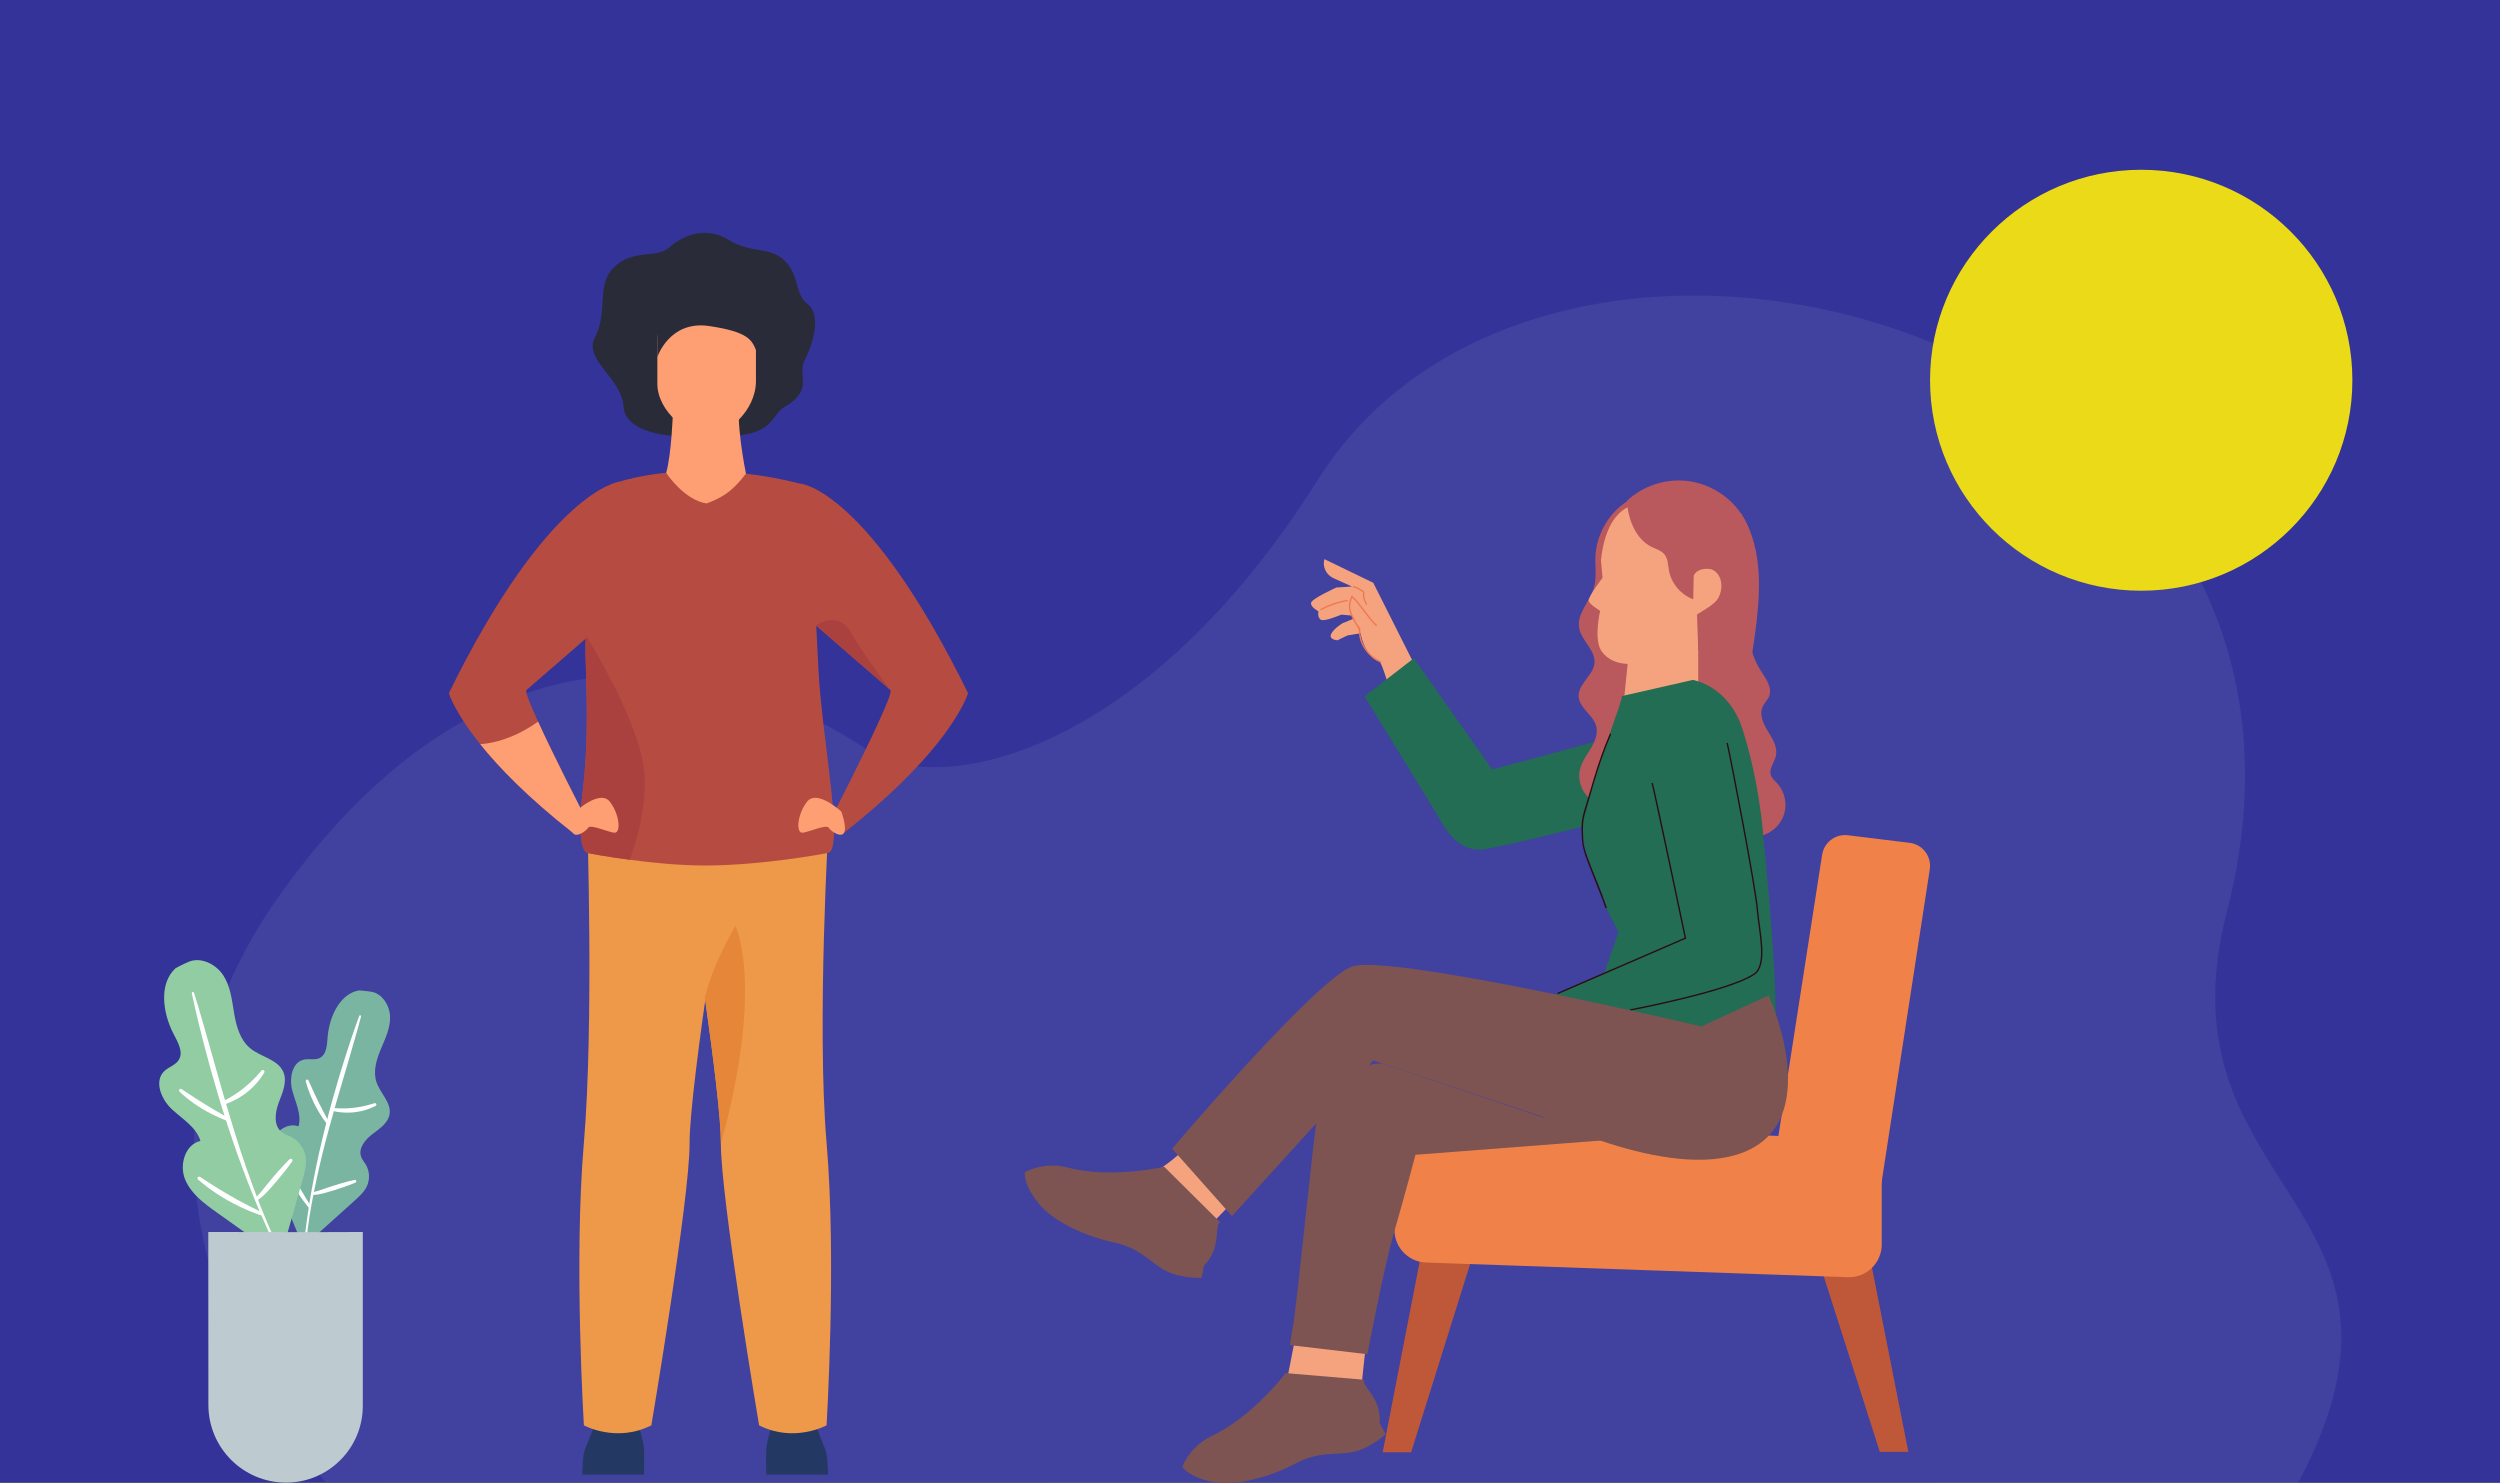 <?xml version="1.0" encoding="UTF-8" standalone="no"?>
<svg xmlns="http://www.w3.org/2000/svg" xmlns:xlink="http://www.w3.org/1999/xlink" xmlns:serif="http://www.serif.com/" width="100%" height="100%" viewBox="0 0 450 267" version="1.1" xml:space="preserve" style="fill-rule:evenodd;clip-rule:evenodd;stroke-miterlimit:2;">
  <rect x="0" y="0" width="450" height="267" fill="#808080" stroke="none"/>
  <rect id="Persona-en-situación-de-exclusión-social" serif:id="Persona en situación de exclusión social" x="-1067.67" y="-66.261" width="1580" height="1080" style="fill:none;"></rect>
  <rect x="-0" y="0" width="450" height="266.87" style="fill:#339;"></rect>
  <path d="M58.599,266.763c0,0 -47.492,-50.882 -8.032,-105.971c35.012,-48.877 75.832,-45.536 105.781,-25.701c12.756,8.448 49.531,1.041 80.833,-48.694c42.686,-67.825 190.651,-26.689 163.672,77.661c-13.055,50.498 39.734,52.334 12.835,102.812l-355.089,-0.107Z" style="fill:#fff;fill-opacity:0.07;fill-rule:nonzero;"></path>
  <g id="BACKGROUND"></g>
  <g id="OBJECTS"></g>
  <ellipse cx="385.419" cy="68.444" rx="38.009" ry="37.886" style="fill:#eada18;"></ellipse>
  <g>
    <path d="M218.994,219.201l2.593,-3.058l-8.013,-9.169l-4.779,3.426l10.199,8.801Z" style="fill:#f5a37f;fill-rule:nonzero;"></path>
    <path d="M247.186,104.901l7.385,14.688l-4.798,3.288c-0,-0 -1.159,-3.807 -1.511,-3.868c-2.512,-0.436 -2.95,-5.097 -2.95,-5.097l-2.78,0.472l-1.78,0.867c-0,-0 -1.594,-0.097 -1.166,-1.086c0.428,-0.988 2.058,-1.976 2.058,-1.976l3.069,-1.261l-3.281,-0.293c-0,0 -3.141,1.37 -3.744,0.883c-0.603,-0.486 -0.367,-1.484 -0.367,-1.484c-0,-0 -1.481,-0.759 -1.327,-1.532c0.153,-0.773 4.557,-2.747 4.557,-2.747l2.808,-0.183l-3.324,-1.498c-1.292,-0.583 -2.026,-2.012 -1.655,-3.382l0.012,-0.045l8.794,4.254Z" style="fill:#f5a37f;fill-rule:nonzero;"></path>
    <path d="M249.358,114.106l-6.113,-6.187c0,-0 -0.486,1.062 -0.272,2.055c0.214,0.994 1.976,2.91 1.945,3.082c-0.169,0.952 0.367,3.169 1.648,4.728c1.281,1.558 4.04,-0.442 4.04,-0.442l-1.248,-3.236Z" style="fill:#f5a37f;fill-rule:nonzero;"></path>
    <path d="M247.831,112.471c-1.693,-1.567 -2.721,-3.656 -4.405,-5.229c-0.074,-0.07 -0.179,-0.034 -0.213,0.056c-0.279,0.745 -0.513,1.487 -0.383,2.291c0.198,1.216 0.926,2.344 1.549,3.373c0.29,0.478 0.207,0.817 0.27,1.347c0.036,0.301 0.096,0.6 0.183,0.89c0.187,0.63 0.487,1.223 0.868,1.757c0.704,0.987 1.664,1.791 2.762,2.308c0.147,0.07 0.277,-0.15 0.128,-0.22c-1.131,-0.533 -2.123,-1.375 -2.811,-2.421c-0.367,-0.557 -0.643,-1.175 -0.789,-1.827c-0.089,-0.396 -0.136,-0.806 -0.122,-1.212c0.008,-0.212 0.054,-0.376 -0.065,-0.563c-0.186,-0.289 -0.432,-0.535 -0.607,-0.847c-0.17,-0.301 -0.335,-0.604 -0.488,-0.914c-0.244,-0.489 -0.476,-0.997 -0.593,-1.534c-0.181,-0.831 0.053,-1.586 0.343,-2.36c-0.07,0.018 -0.142,0.037 -0.212,0.056c1.684,1.572 2.711,3.661 4.405,5.229c0.12,0.112 0.301,-0.068 0.18,-0.18Z" style="fill:#ef7850;fill-rule:nonzero;"></path>
    <path d="M243.594,105.73c0.345,0.104 0.677,0.24 0.994,0.411c0.163,0.088 0.321,0.185 0.473,0.29c0.141,0.096 0.343,0.192 0.303,0.388c-0.036,0.173 -0.074,0.324 -0.055,0.505c0.017,0.172 0.062,0.339 0.116,0.504c0.112,0.343 0.256,0.675 0.425,0.994c0.077,0.145 0.297,0.016 0.22,-0.129c-0.189,-0.356 -0.353,-0.733 -0.457,-1.124c-0.053,-0.199 -0.077,-0.398 -0.028,-0.6c0.041,-0.167 0.078,-0.301 -0.027,-0.452c-0.085,-0.122 -0.225,-0.207 -0.345,-0.291c-0.16,-0.11 -0.326,-0.212 -0.497,-0.305c-0.335,-0.181 -0.689,-0.326 -1.054,-0.436c-0.157,-0.048 -0.224,0.198 -0.068,0.245Z" style="fill:#ef7850;fill-rule:nonzero;"></path>
    <path d="M237.812,109.832c1.477,-0.793 3.072,-1.338 4.724,-1.619c0.161,-0.027 0.093,-0.273 -0.068,-0.246c-1.673,0.285 -3.289,0.842 -4.784,1.645c-0.146,0.077 -0.017,0.297 0.128,0.22Z" style="fill:#ef7850;fill-rule:nonzero;"></path>
    <path d="M254.489,118.483l14.107,20.026l31.409,-8.451l2.24,14.339c0,-0 -31.275,8.097 -35.409,8.501c-4.741,0.465 -7.249,-4.602 -8.078,-6.115c-0.332,-0.606 -13.143,-21.432 -13.143,-21.432l8.874,-6.868Z" style="fill:#226d53;fill-rule:nonzero;"></path>
    <path d="M284.447,138.261c0.377,-1.337 1.26,-2.46 1.967,-3.655c0.707,-1.195 1.261,-2.616 0.885,-3.953c-0.564,-2.007 -3.04,-3.209 -3.146,-5.292c-0.116,-2.265 2.663,-3.779 2.853,-6.04c0.195,-2.327 -2.386,-4.008 -2.772,-6.311c-0.429,-2.57 1.931,-4.708 2.666,-7.208c0.525,-1.785 0.194,-3.696 0.271,-5.556c0.156,-3.738 2.081,-7.365 5.09,-9.589c3.009,-2.223 7.042,-2.999 10.661,-2.049l10.443,3.802c7.241,11.118 0.068,28.174 0.463,39.847c0.024,0.716 0.033,1.469 -0.3,2.104c-0.312,0.596 -0.883,1.005 -1.436,1.388c-5.182,3.586 -10.671,6.866 -16.703,8.69c-1.661,0.503 -3.383,0.895 -5.114,0.799c-1.732,-0.097 -3.489,-0.73 -4.657,-2.013c-1.195,-1.312 -1.654,-3.255 -1.171,-4.964Z" style="fill:#b9585d;fill-rule:nonzero;"></path>
    <path d="M294.654,90.842c-0,-0 -5.4,-0.073 -6.483,10l0.288,3.168c-0,0 -2.429,3.145 -2.5,4.063c-0.046,0.604 2.069,1.879 2.069,1.879c-0,0 -1.179,4.94 0.159,7.108c1.338,2.167 4.448,3.011 7.419,2.041c2.971,-0.969 9.654,-6.355 9.654,-6.355c-0,0 7.873,-8.223 6.637,-14.425c-1.237,-6.201 -8.49,-10.382 -8.49,-10.382l-8.753,2.903Z" style="fill:#f5a37f;fill-rule:nonzero;"></path>
    <path d="M293.471,114.692c-0.082,0.491 -1.559,15.455 -1.559,15.455l13.771,-1.993l-0.002,-16.872l-12.21,3.41Z" style="fill:#f5a37f;fill-rule:nonzero;"></path>
    <path d="M303.623,86.561c3.884,0.428 7.538,2.622 9.742,5.849c2.726,3.993 3.117,9.345 1.475,13.893c-1.642,4.548 -4.966,8.354 -9.158,10.762l-0.303,-9.004c-2.478,-0.649 -4.491,-2.815 -4.957,-5.335c-0.192,-1.032 -0.176,-2.187 -0.859,-2.985c-0.558,-0.652 -1.443,-0.892 -2.215,-1.268c-2.974,-1.45 -4.293,-5.023 -4.506,-8.325c2.853,-2.67 6.897,-4.015 10.781,-3.587Z" style="fill:#b9585d;fill-rule:nonzero;"></path>
    <path d="M304.865,103.61c0.639,-1.371 2.438,-1.26 2.921,-1.186c0.483,0.073 0.917,0.353 1.247,0.713c1.067,1.161 1.017,3.028 0.301,4.433c-0.716,1.405 -3.383,2.574 -4.611,3.564l0.142,-7.524Z" style="fill:#f5a37f;fill-rule:nonzero;"></path>
    <path d="M319.869,140.97c-0.411,-0.444 -0.909,-0.849 -1.104,-1.422c-0.397,-1.172 0.637,-2.313 0.901,-3.523c0.338,-1.548 -0.61,-3.048 -1.441,-4.398c-0.831,-1.348 -1.603,-3.02 -0.93,-4.455c0.307,-0.655 0.883,-1.161 1.152,-1.832c0.622,-1.559 -0.588,-3.174 -1.49,-4.589c-2.226,-3.488 -2.826,-7.966 -1.598,-11.917l-7.157,15.026c1.899,8.668 4.463,17.189 7.663,25.464c0.171,0.441 0.403,0.937 0.861,1.054c0.243,0.062 0.5,-0.001 0.739,-0.08c1.81,-0.599 3.271,-2.161 3.747,-4.008c0.477,-1.847 -0.047,-3.921 -1.343,-5.32Z" style="fill:#b9585d;fill-rule:nonzero;"></path>
    <path d="M208.078,211.343l5.615,-4.873l9.114,8.944l-5.074,5.243l-9.655,-9.314Z" style="fill:#f5a37f;fill-rule:nonzero;"></path>
    <path d="M219.573,220.002c-1.041,0.707 0.351,4.548 -2.849,7.81l-0.434,2.207c-0,-0 -3.564,0.154 -6.316,-1.207c-2.75,-1.36 -4.61,-4.145 -9.383,-5.15c-4.774,-1.006 -10.906,-3.582 -13.72,-7.143c-2.815,-3.561 -2.385,-5.544 -2.385,-5.544c2.337,-1.174 5.017,-1.498 7.551,-0.849c1.65,0.423 3.835,0.815 6.439,0.898c6.117,0.195 11.072,-1.022 11.072,-1.022l10.029,9.957c0.014,0.013 0.011,0.032 -0.004,0.043Z" style="fill:#7d5452;fill-rule:nonzero;"></path>
    <path d="M231.722,248.087l1.429,-7.296l12.686,1.443l-0.773,7.255l-13.342,-1.402Z" style="fill:#f5a37f;fill-rule:nonzero;"></path>
    <path d="M245.503,248.386c-0.344,1.21 3.19,3.26 2.832,7.815l1.085,1.971c0,0 -2.633,2.408 -5.616,3.131c-2.982,0.724 -6.196,-0.216 -10.5,2.079c-4.305,2.295 -10.66,4.259 -15.104,3.337c-4.445,-0.923 -5.389,-2.718 -5.389,-2.718c1.038,-2.401 2.884,-4.37 5.243,-5.501c1.537,-0.735 3.463,-1.838 5.513,-3.448c4.813,-3.779 7.83,-7.894 7.83,-7.894l14.082,1.192c0.019,0.001 0.029,0.018 0.024,0.036Z" style="fill:#7d5452;fill-rule:nonzero;"></path>
    <path d="M255.832,225.595l-6.948,35.812l5.12,0l12.41,-39.601l-10.582,3.789Z" style="fill:#bf5839;fill-rule:nonzero;"></path>
    <path d="M336.651,226.634l6.849,34.697l-5.133,0l-12.298,-38.485l10.582,3.788Z" style="fill:#bf5839;fill-rule:nonzero;"></path>
    <path d="M256.684,227.256l75.932,2.638c3.331,0.115 6.093,-2.553 6.093,-5.885l0,-13.114c0,-3.157 -2.49,-5.753 -5.644,-5.883l-74.608,-3.088c-3.122,-0.129 -5.801,2.202 -6.104,5.311l-1.324,13.564c-0.331,3.381 2.26,6.339 5.655,6.457Z" style="fill:#f08249;fill-rule:nonzero;"></path>
    <path d="M319.7,207.128l8.285,-53.278c0.347,-2.229 2.399,-3.781 4.638,-3.506l11.117,1.366c2.375,0.291 4.021,2.515 3.606,4.872l-8.637,56.082c-0.4,2.27 -3.379,1.349 -5.648,0.954l-9.949,-1.731c-2.244,-0.39 -3.762,-2.508 -3.412,-4.759Z" style="fill:#f08249;fill-rule:nonzero;"></path>
    <path d="M304.723,122.385c-0,0 6.398,1.018 8.91,8.821c3.146,9.769 3.764,19.325 3.764,19.325c-0,0 3.449,33.091 1.714,36.327l-1.31,1.906l-32.448,-3.598l5.963,-17.383l-2.219,-4.395c-0.523,-3.631 -5.267,-10.307 -4.033,-16.213c1.528,-7.314 7.428,-22.016 6.848,-21.878l12.811,-2.912Z" style="fill:#226d53;fill-rule:nonzero;"></path>
    <path d="M297.391,140.943c0.608,2.333 5.984,27.927 5.984,27.927l-23.512,10.16l13.57,2.762c0,0 17.795,-3.361 22.321,-6.448c2.458,-1.676 0.901,-7.622 0.574,-11.617c-0.326,-3.994 -4.742,-27.041 -5.439,-29.99c-1.143,-4.845 -7.822,-9.668 -11.896,-5.141c-4.261,4.735 -1.602,12.347 -1.602,12.347Z" style="fill:#226d53;fill-rule:nonzero;"></path>
    <path d="M293.433,181.792c0,0 17.795,-3.361 22.321,-6.448c2.458,-1.676 0.901,-7.622 0.574,-11.617c-0.326,-3.994 -4.742,-27.041 -5.439,-29.99" style="fill:none;stroke:#2b0c12;stroke-width:0.25px;"></path>
    <path d="M297.391,140.943c0.608,2.333 5.984,27.927 5.984,27.927l-23.011,9.966" style="fill:none;stroke:#2b0c12;stroke-width:0.25px;"></path>
    <path d="M289.771,132.106c-1.091,2.471 -1.963,5.034 -2.765,7.611c-0.432,1.39 -0.843,2.787 -1.244,4.186c-0.327,1.142 -0.759,2.309 -0.962,3.481c-0.171,0.977 -0.131,2.005 -0.099,2.992c0.039,1.211 0.22,2.304 0.611,3.459c0.507,1.495 1.114,2.96 1.689,4.43c0.669,1.711 1.388,3.415 1.973,5.157c0.052,0.155 0.298,0.088 0.245,-0.067c-1.034,-3.078 -2.38,-6.049 -3.489,-9.1c-0.357,-0.982 -0.677,-1.973 -0.736,-3.023c-0.057,-1.007 -0.089,-2.023 -0.025,-3.031c0.068,-1.105 0.45,-2.158 0.751,-3.218c0.372,-1.313 0.75,-2.624 1.144,-3.931c0.9,-2.984 1.866,-5.963 3.127,-8.817c0.066,-0.149 -0.154,-0.279 -0.22,-0.129Z" style="fill:#2b0c12;fill-rule:nonzero;"></path>
    <path d="M210.985,206.763c0.857,-1.007 25.71,-30.201 32.287,-32.75c6.577,-2.548 62.98,10.741 62.98,10.741l12.104,-5.59c0,0 9.702,21.081 -3.26,27.677c-12.961,6.596 -37.702,-5.917 -37.702,-5.917l-30.203,-10.019l-25.437,27.983l-10.769,-12.125Z" style="fill:#7d5452;fill-rule:nonzero;"></path>
    <path d="M249.201,191.572c-3.409,-1.131 -11.137,4.719 -11.928,8.301c-0.791,3.582 -4.056,37.57 -4.635,39.347l-0.448,2.902l13.944,1.641c-0,0 2.936,-15.53 4.801,-21.956c1.864,-6.427 3.858,-13.946 3.858,-13.946l34.935,-2.688c0,-0 -37.119,-12.471 -40.527,-13.601Z" style="fill:#7d5452;fill-rule:nonzero;"></path>
  </g>
  <g>
    <path d="M120.882,78.412c-0,-0 -8.417,-0.422 -8.655,-5.28c-0.234,-4.857 -7.186,-8.4 -5.173,-12.299c2.47,-4.783 0.216,-9.381 3.335,-12.596c3.434,-3.544 7.774,-1.619 10.063,-3.683c2.289,-2.065 6.478,-3.967 10.605,-1.418c4.131,2.551 7.282,1.178 9.995,3.634c3.001,2.714 1.862,6.129 4.335,7.984c2.268,1.7 1.343,6.346 -0.567,10.12c-1.375,2.721 1.797,5.271 -3.649,8.397c-2.266,1.301 -1.773,4.576 -8.655,5.141c-3.101,0.254 -9.825,-1.198 -11.634,-0Z" style="fill:#2a2b39;fill-rule:nonzero;"></path>
    <path d="M104.821,265.42c0,0 0,-3.407 0.486,-4.542c0.487,-1.133 2.266,-5.746 2.266,-5.746l6.964,-0c0,-0 1.293,4.207 1.376,5.586c0.08,1.375 -0,4.702 -0,4.702l-11.092,0Z" style="fill:#233862;fill-rule:nonzero;"></path>
    <path d="M149.028,265.42c-0,0 -0,-3.407 -0.487,-4.542c-0.483,-1.133 -2.265,-5.746 -2.265,-5.746l-6.964,-0c-0,-0 -1.296,4.207 -1.376,5.586c-0.08,1.375 -0,4.702 -0,4.702l11.092,0Z" style="fill:#233862;fill-rule:nonzero;"></path>
    <path d="M121.134,74.104c-0,-0 -0.246,7.589 -1.216,10.99l-7.691,5.364l28.944,4.331l-6.903,-9.537c0,-0 -2.084,-10.177 -0.99,-13.941c1.094,-3.765 -12.144,2.793 -12.144,2.793Z" style="fill:#fe9f73;fill-rule:nonzero;"></path>
    <path d="M127.197,78.411c-3.122,-0.055 -8.874,-4.215 -8.874,-9.365l0,-8.038c0,-1.881 1.314,-3.42 2.915,-3.42l11.919,0c1.604,0 2.914,1.539 2.914,3.42l0,7.583c0,5.401 -5.289,9.883 -8.874,9.82Z" style="fill:#fe9f73;fill-rule:nonzero;"></path>
    <path d="M105.693,147.376c-0,-0 1.218,37.198 -0.602,58.423c-1.823,21.226 0.012,50.762 0.012,50.762c-0,0 5.826,3.211 12.141,0c0,0 6.926,-41.004 6.882,-50.762c-0.048,-10.392 7.536,-56.801 7.536,-56.801l-25.969,-1.622Z" style="fill:#ee9849;fill-rule:nonzero;"></path>
    <path d="M148.776,256.561c-0,0 -5.823,3.214 -12.139,0c0,0 -6.926,-41.004 -6.881,-50.762c0.021,-4.391 -1.32,-15.207 -2.879,-26.233c-2.129,-15.085 -4.661,-30.568 -4.661,-30.568l26.978,-1.685c-0,-0 -2.224,37.264 -0.404,58.486c1.824,21.226 -0.014,50.762 -0.014,50.762Z" style="fill:#ee9849;fill-rule:nonzero;"></path>
    <path d="M144.109,87.052l-0,0.016c-3.502,-0.882 -6.796,-1.462 -9.841,-1.816c-2.686,3.568 -4.613,4.396 -7.068,5.368c-3.952,-0.547 -7.282,-5.414 -7.282,-5.526c-4.305,0.441 -7.207,1.231 -8.39,1.598c-0.234,0.028 -12.862,1.696 -30.734,38.076c-0,0 0.963,3.35 5.651,9.191c3.332,4.153 8.557,9.569 16.66,15.934c-0,0 0.764,-1.633 1.461,-4.278c0,-0 -4.815,-9.373 -7.714,-15.719c-1.409,-3.09 -2.366,-5.46 -2.091,-5.689c0.522,-0.433 6.348,-5.492 10.65,-9.229c-0.035,0.934 -0.044,1.783 -0.024,2.521c0.235,8.127 0.561,16.026 -0.486,24.774c-1.375,11.496 0.955,11.291 0.955,11.291c-0,-0 3.14,0.614 7.516,1.195c3.958,0.531 8.93,1.032 13.505,1.032c10.493,-0 21.993,-2.227 21.993,-2.227c3.312,0.041 -0.928,-20.598 -1.547,-33.017c-0.143,-2.884 -0.276,-5.516 -0.4,-7.922c3.955,3.435 12.713,11.045 13.359,11.582c0.273,0.229 -0.682,2.599 -2.093,5.689c-2.9,6.346 -7.715,15.719 -7.715,15.719c0.697,2.645 1.462,4.278 1.462,4.278c8.103,-6.365 13.327,-11.781 16.663,-15.934c4.687,-5.841 5.648,-9.191 5.648,-9.191c-18.041,-36.723 -30.138,-37.716 -30.138,-37.716Z" style="fill:#b64c41;fill-rule:nonzero;"></path>
    <path d="M113.372,154.759c-4.376,-0.581 -7.516,-1.195 -7.516,-1.195c-0,-0 -2.33,0.205 -0.955,-11.291c1.047,-8.748 0.721,-16.647 0.486,-24.774c-0.026,-0.903 -0.005,-1.972 0.051,-3.162c0.67,1.073 8.141,13.14 10.152,22.107c1.464,6.54 -0.745,14.244 -2.218,18.315Z" style="fill:#aa413e;fill-rule:nonzero;"></path>
    <path d="M129.756,205.799c0.021,-4.391 -1.32,-15.207 -2.879,-26.233c1.616,-6.585 5.55,-12.924 5.55,-12.924c4.981,13.965 -2.671,39.157 -2.671,39.157Z" style="fill:#e58638;fill-rule:nonzero;"></path>
    <path d="M103.606,146.077c-0,0 4.373,-4.048 6.155,-1.781c1.779,2.267 2.102,5.829 0.726,5.586c-1.376,-0.244 -4.21,-1.538 -4.613,-0.89c-0.406,0.646 -2.218,1.886 -2.769,0.901c-0.552,-0.981 0.501,-3.816 0.501,-3.816Z" style="fill:#fe9f73;fill-rule:nonzero;"></path>
    <path d="M104.566,145.615c-0.697,2.645 -1.461,4.278 -1.461,4.278c-8.103,-6.365 -13.328,-11.781 -16.66,-15.934c2.511,-0.187 6.182,-1.086 10.407,-4.063c2.899,6.346 7.714,15.719 7.714,15.719Z" style="fill:#fe9f73;fill-rule:nonzero;"></path>
    <path d="M151.435,146.077c0,0 -4.373,-4.048 -6.155,-1.781c-1.779,2.267 -2.105,5.829 -0.726,5.586c1.375,-0.244 4.21,-1.538 4.613,-0.89c0.406,0.646 2.218,1.886 2.769,0.901c0.552,-0.981 -0.501,-3.816 -0.501,-3.816Z" style="fill:#fe9f73;fill-rule:nonzero;"></path>
    <path d="M160.282,124.207c-0.649,-0.539 -9.467,-8.202 -13.404,-11.619c0,0 3.929,-2.944 6.357,1.348c2.431,4.292 7.047,10.271 7.047,10.271Z" style="fill:#aa413e;fill-rule:nonzero;"></path>
    <path d="M118.323,64.267c0,0 2.171,-6.618 9.274,-5.586c7.104,1.032 7.718,2.55 8.474,4.311c0.756,1.761 2.212,-6.437 2.212,-6.437l-8.379,-2.489c0,0 -10.14,1.153 -10.869,2.854l-0.729,1.7l0.017,5.647Z" style="fill:#2a2b39;fill-rule:nonzero;"></path>
  </g>
  <g>
    <path d="M66.833,178.512c2.004,0.334 3.337,2.518 3.383,4.549c0.046,2.032 -0.894,3.935 -1.675,5.811c-0.781,1.876 -1.423,3.984 -0.775,5.91c0.675,2.008 2.697,3.683 2.357,5.774c-0.261,1.607 -1.81,2.613 -3.106,3.598c-1.295,0.985 -2.572,2.552 -2.007,4.078c0.186,0.503 0.552,0.915 0.827,1.375c0.693,1.157 0.776,2.657 0.216,3.883c-0.475,1.038 -1.344,1.83 -2.192,2.594c-3.091,2.784 -6.183,5.568 -9.274,8.352c-1.525,-3.696 -3.05,-7.393 -4.575,-11.09c-0.911,-2.211 -1.842,-4.578 -1.402,-6.928c0.439,-2.351 2.869,-4.485 5.123,-3.683c0.596,-2.139 -0.563,-4.319 -1.129,-6.467c-0.565,-2.148 -0.052,-5.089 2.122,-5.547c0.918,-0.194 1.931,0.134 2.78,-0.264c1.357,-0.635 1.348,-2.508 1.488,-4c0.333,-3.523 2.196,-7.575 5.613,-8.181c-0,-0 1.327,0.086 2.226,0.236" style="fill:#7ab5a2;fill-rule:nonzero;"></path>
    <path d="M54.174,232.623c0,0 0.029,-0.796 0.079,-2.189c0.015,-0.697 0.069,-1.543 0.133,-2.515c0.054,-0.973 0.132,-2.068 0.257,-3.258c0.1,-1.194 0.259,-2.48 0.435,-3.841c0.166,-1.361 0.403,-2.788 0.616,-4.27c0.252,-1.475 0.498,-3.002 0.812,-4.542c0.285,-1.546 0.638,-3.102 0.971,-4.664c0.365,-1.553 0.717,-3.111 1.11,-4.632c0.368,-1.529 0.784,-3.017 1.177,-4.461c0.8,-2.883 1.599,-5.558 2.329,-7.836c0.719,-2.281 1.367,-4.166 1.827,-5.483c0.47,-1.314 0.738,-2.065 0.738,-2.065c0.033,-0.091 0.132,-0.138 0.222,-0.105c0.087,0.03 0.133,0.123 0.11,0.209c-0,-0 -0.208,0.769 -0.572,2.117c-0.372,1.344 -0.921,3.259 -1.595,5.55c-0.674,2.291 -1.459,4.964 -2.3,7.828c-0.4,1.436 -0.814,2.921 -1.234,4.43c-0.424,1.508 -0.807,3.051 -1.205,4.592c-0.365,1.548 -0.751,3.091 -1.067,4.625c-0.346,1.528 -0.623,3.044 -0.907,4.509c-0.249,1.469 -0.508,2.889 -0.673,4.246c-0.182,1.355 -0.348,2.637 -0.453,3.826c-0.132,1.187 -0.215,2.276 -0.272,3.243c-0.074,0.965 -0.121,1.809 -0.13,2.507l-0.06,2.19c-0.003,0.096 -0.083,0.172 -0.179,0.169c-0.096,-0.003 -0.171,-0.083 -0.169,-0.178l0,-0.002Z" style="fill:#fff;fill-rule:nonzero;"></path>
    <path d="M55.536,217.341c-0,-0 -0.452,-0.526 -1.067,-1.379c-0.618,-0.847 -1.365,-2.031 -2.036,-3.258c-0.656,-1.235 -1.235,-2.51 -1.599,-3.494c-0.373,-0.979 -0.562,-1.653 -0.562,-1.653c-0.04,-0.135 0.038,-0.278 0.173,-0.317c0.123,-0.036 0.252,0.026 0.305,0.138c-0,0 0.288,0.625 0.721,1.562c0.437,0.934 1.03,2.172 1.681,3.378c0.319,0.608 0.65,1.209 0.973,1.765c0.325,0.555 0.619,1.08 0.893,1.516c0.539,0.883 0.899,1.471 0.899,1.471c0.067,0.111 0.032,0.255 -0.078,0.322c-0.099,0.061 -0.227,0.039 -0.3,-0.046l-0.003,-0.005Z" style="fill:#fff;fill-rule:nonzero;"></path>
    <path d="M56.258,214.611c0,-0 0.118,-0.027 0.325,-0.073c0.205,-0.045 0.493,-0.13 0.838,-0.237c0.348,-0.103 0.747,-0.254 1.186,-0.404c0.441,-0.148 0.912,-0.306 1.382,-0.464c0.948,-0.294 1.898,-0.58 2.621,-0.763c0.721,-0.189 1.21,-0.287 1.21,-0.287c0.139,-0.028 0.275,0.062 0.303,0.201c0.024,0.12 -0.041,0.238 -0.149,0.286c0,-0 -0.457,0.2 -1.155,0.46c-0.697,0.266 -1.639,0.579 -2.584,0.882c-0.951,0.282 -1.894,0.58 -2.651,0.727c-0.376,0.078 -0.699,0.106 -0.923,0.126c-0.233,0.015 -0.352,0.011 -0.352,0.011l-0.008,-0c-0.13,-0.006 -0.232,-0.115 -0.226,-0.245c0.004,-0.109 0.081,-0.198 0.183,-0.22" style="fill:#fff;fill-rule:nonzero;"></path>
    <path d="M58.904,202.381c-0,-0 -0.344,-0.417 -0.806,-1.095c-0.465,-0.671 -1.017,-1.612 -1.513,-2.582c-0.48,-0.979 -0.901,-1.985 -1.157,-2.761c-0.264,-0.773 -0.389,-1.304 -0.389,-1.304l-0.001,-0.004c-0.033,-0.139 0.053,-0.276 0.19,-0.309c0.122,-0.028 0.243,0.035 0.293,0.144c0,0 0.221,0.488 0.551,1.219c0.33,0.729 0.767,1.701 1.244,2.652c0.23,0.48 0.47,0.955 0.705,1.396c0.234,0.442 0.452,0.854 0.64,1.208c0.381,0.708 0.635,1.18 0.635,1.18c0.061,0.114 0.018,0.257 -0.096,0.318c-0.1,0.054 -0.222,0.028 -0.292,-0.057l-0.004,-0.005Z" style="fill:#fff;fill-rule:nonzero;"></path>
    <path d="M59.649,199.41c0,0 0.127,0.01 0.347,0.029c0.225,0.025 0.52,0.038 0.892,0.056c0.369,0.027 0.8,0.017 1.259,0.014c0.461,-0.008 0.95,-0.042 1.436,-0.097c0.486,-0.054 0.971,-0.122 1.422,-0.212c0.448,-0.101 0.872,-0.176 1.226,-0.281c0.356,-0.097 0.655,-0.174 0.86,-0.243c0.208,-0.063 0.327,-0.098 0.327,-0.098c0.137,-0.041 0.28,0.037 0.32,0.173c0.035,0.116 -0.018,0.239 -0.119,0.297c0,0 -0.449,0.259 -1.178,0.531c-0.725,0.283 -1.74,0.531 -2.773,0.645c-1.035,0.095 -2.078,0.055 -2.845,-0.074c-0.381,-0.053 -0.709,-0.136 -0.92,-0.187c-0.213,-0.058 -0.335,-0.093 -0.335,-0.093c-0.125,-0.034 -0.199,-0.163 -0.165,-0.288c0.031,-0.111 0.136,-0.181 0.246,-0.172" style="fill:#fff;fill-rule:nonzero;"></path>
    <path d="M33.968,173.119c2.2,-0.921 4.888,0.419 6.203,2.408c1.315,1.99 1.569,4.468 1.965,6.82c0.396,2.352 1.074,4.848 2.921,6.357c1.926,1.574 4.981,1.974 5.949,4.266c0.744,1.758 -0.167,3.725 -0.839,5.514c-0.671,1.787 -0.961,4.142 0.553,5.306c0.499,0.384 1.12,0.564 1.681,0.849c1.411,0.717 2.43,2.156 2.639,3.724c0.177,1.327 -0.192,2.658 -0.557,3.946c-1.333,4.697 -2.665,9.395 -3.999,14.092c-3.824,-2.721 -7.648,-5.442 -11.472,-8.163c-2.287,-1.626 -4.689,-3.398 -5.721,-6.008c-1.032,-2.61 0.05,-6.248 2.79,-6.859c-0.744,-2.498 -3.257,-3.94 -5.16,-5.72c-1.904,-1.782 -3.231,-5.025 -1.358,-6.838c0.791,-0.765 2.004,-1.073 2.599,-1.999c0.951,-1.479 -0.229,-3.334 -1.02,-4.903c-1.871,-3.71 -2.549,-8.899 0.466,-11.636c-0,-0 1.372,-0.743 2.36,-1.156" style="fill:#91cca2;fill-rule:nonzero;"></path>
    <path d="M55.189,234.794c-0,-0 -0.469,-0.809 -1.29,-2.225c-0.42,-0.701 -0.894,-1.576 -1.438,-2.582c-0.273,-0.502 -0.563,-1.037 -0.87,-1.6c-0.289,-0.57 -0.592,-1.171 -0.909,-1.798c-0.647,-1.248 -1.292,-2.626 -1.968,-4.088c-0.348,-0.725 -0.677,-1.484 -1.013,-2.259c-0.34,-0.774 -0.688,-1.564 -1.042,-2.368c-0.67,-1.623 -1.38,-3.294 -2.031,-5.02c-0.682,-1.714 -1.303,-3.481 -1.947,-5.241c-0.608,-1.772 -1.231,-3.54 -1.792,-5.297c-0.588,-1.748 -1.104,-3.487 -1.616,-5.167c-0.489,-1.686 -0.962,-3.316 -1.41,-4.861c-0.415,-1.554 -0.807,-3.024 -1.169,-4.38c-0.712,-2.716 -1.245,-4.994 -1.612,-6.59c-0.353,-1.599 -0.555,-2.512 -0.555,-2.512c-0.025,-0.111 0.045,-0.219 0.155,-0.244c0.105,-0.023 0.208,0.039 0.239,0.14c-0,-0 0.274,0.895 0.753,2.46c0.471,1.568 1.122,3.814 1.882,6.512c0.763,2.696 1.653,5.843 2.606,9.214c0.499,1.677 1.015,3.411 1.54,5.173c0.521,1.763 1.104,3.536 1.671,5.315c0.605,1.766 1.186,3.541 1.829,5.263c0.611,1.734 1.282,3.413 1.916,5.046c0.669,1.616 1.3,3.188 1.983,4.64c0.665,1.46 1.302,2.837 1.941,4.084c0.312,0.626 0.611,1.227 0.896,1.797c0.303,0.563 0.588,1.095 0.858,1.595c0.529,1.006 1.009,1.873 1.437,2.572c0.832,1.41 1.308,2.215 1.308,2.215c0.057,0.097 0.025,0.222 -0.072,0.279c-0.097,0.057 -0.222,0.025 -0.279,-0.072l-0.001,-0.001Z" style="fill:#fff;fill-rule:nonzero;"></path>
    <path d="M46.996,218.758c-0,0 -0.777,-0.241 -1.921,-0.704c-1.143,-0.455 -2.625,-1.166 -4.059,-1.965c-1.423,-0.818 -2.795,-1.724 -3.771,-2.473c-0.982,-0.741 -1.591,-1.291 -1.591,-1.291c-0.124,-0.111 -0.135,-0.3 -0.025,-0.424c0.099,-0.112 0.266,-0.131 0.388,-0.053c0,-0 0.677,0.441 1.693,1.102c0.502,0.338 1.111,0.695 1.746,1.101c0.641,0.4 1.337,0.805 2.035,1.205c0.695,0.405 1.399,0.795 2.069,1.145c0.669,0.349 1.289,0.687 1.834,0.95c1.087,0.54 1.811,0.9 1.811,0.9c0.137,0.068 0.192,0.232 0.125,0.369c-0.061,0.123 -0.202,0.179 -0.328,0.141l-0.006,-0.003Z" style="fill:#fff;fill-rule:nonzero;"></path>
    <path d="M46.008,215.594c0,-0 0.101,-0.1 0.277,-0.275c0.176,-0.173 0.409,-0.437 0.686,-0.759c0.549,-0.643 1.25,-1.583 2.008,-2.467c0.749,-0.893 1.529,-1.758 2.129,-2.394c0.598,-0.638 1.022,-1.042 1.022,-1.042c0.121,-0.115 0.312,-0.109 0.427,0.011c0.099,0.105 0.109,0.263 0.031,0.377c-0,-0 -0.33,0.484 -0.861,1.179c-0.53,0.696 -1.256,1.607 -2.016,2.491c-0.758,0.883 -1.526,1.753 -2.181,2.377c-0.323,0.312 -0.627,0.542 -0.838,0.702c-0.221,0.16 -0.343,0.23 -0.343,0.23l-0.009,0.005c-0.132,0.077 -0.3,0.031 -0.376,-0.101c-0.065,-0.111 -0.043,-0.248 0.044,-0.334" style="fill:#fff;fill-rule:nonzero;"></path>
    <path d="M40.997,201.789c0,0 -0.601,-0.198 -1.483,-0.584c-0.878,-0.384 -2.026,-0.952 -3.117,-1.62c-1.095,-0.662 -2.132,-1.415 -2.874,-2.021c-0.745,-0.604 -1.201,-1.053 -1.201,-1.053l-0.004,-0.004c-0.118,-0.117 -0.119,-0.307 -0.003,-0.425c0.103,-0.105 0.263,-0.118 0.381,-0.04c-0,0 0.523,0.347 1.308,0.867c0.781,0.523 1.832,1.199 2.893,1.857c1.067,0.651 2.141,1.29 2.962,1.749c0.821,0.465 1.368,0.776 1.368,0.776c0.133,0.075 0.18,0.243 0.104,0.376c-0.066,0.115 -0.203,0.166 -0.326,0.125l-0.008,-0.003Z" style="fill:#fff;fill-rule:nonzero;"></path>
    <path d="M39.883,198.372c-0,0 0.132,-0.068 0.362,-0.189c0.239,-0.115 0.541,-0.286 0.923,-0.5c0.759,-0.421 1.72,-1.059 2.624,-1.767c0.899,-0.715 1.736,-1.506 2.325,-2.142c0.292,-0.32 0.541,-0.584 0.703,-0.78c0.167,-0.192 0.263,-0.301 0.263,-0.301c0.11,-0.125 0.3,-0.139 0.425,-0.029c0.108,0.094 0.132,0.249 0.068,0.37c-0,0 -0.285,0.538 -0.839,1.264c-0.546,0.73 -1.387,1.625 -2.353,2.374c-0.484,0.369 -0.988,0.713 -1.481,1.002c-0.496,0.283 -0.974,0.519 -1.392,0.7c-0.411,0.185 -0.79,0.308 -1.03,0.389c-0.25,0.075 -0.392,0.118 -0.392,0.118c-0.146,0.044 -0.299,-0.039 -0.343,-0.184c-0.039,-0.13 0.021,-0.265 0.137,-0.325" style="fill:#fff;fill-rule:nonzero;"></path>
    <path d="M37.492,221.758c14.165,-0 15.397,0.06 27.812,-0l0,31.298c0,7.629 -6.185,13.814 -13.814,13.814c-7.716,-0 -13.973,-6.252 -13.979,-13.968l-0.019,-31.144Z" style="fill:#bdcacf;fill-rule:nonzero;"></path>
  </g>
</svg>

